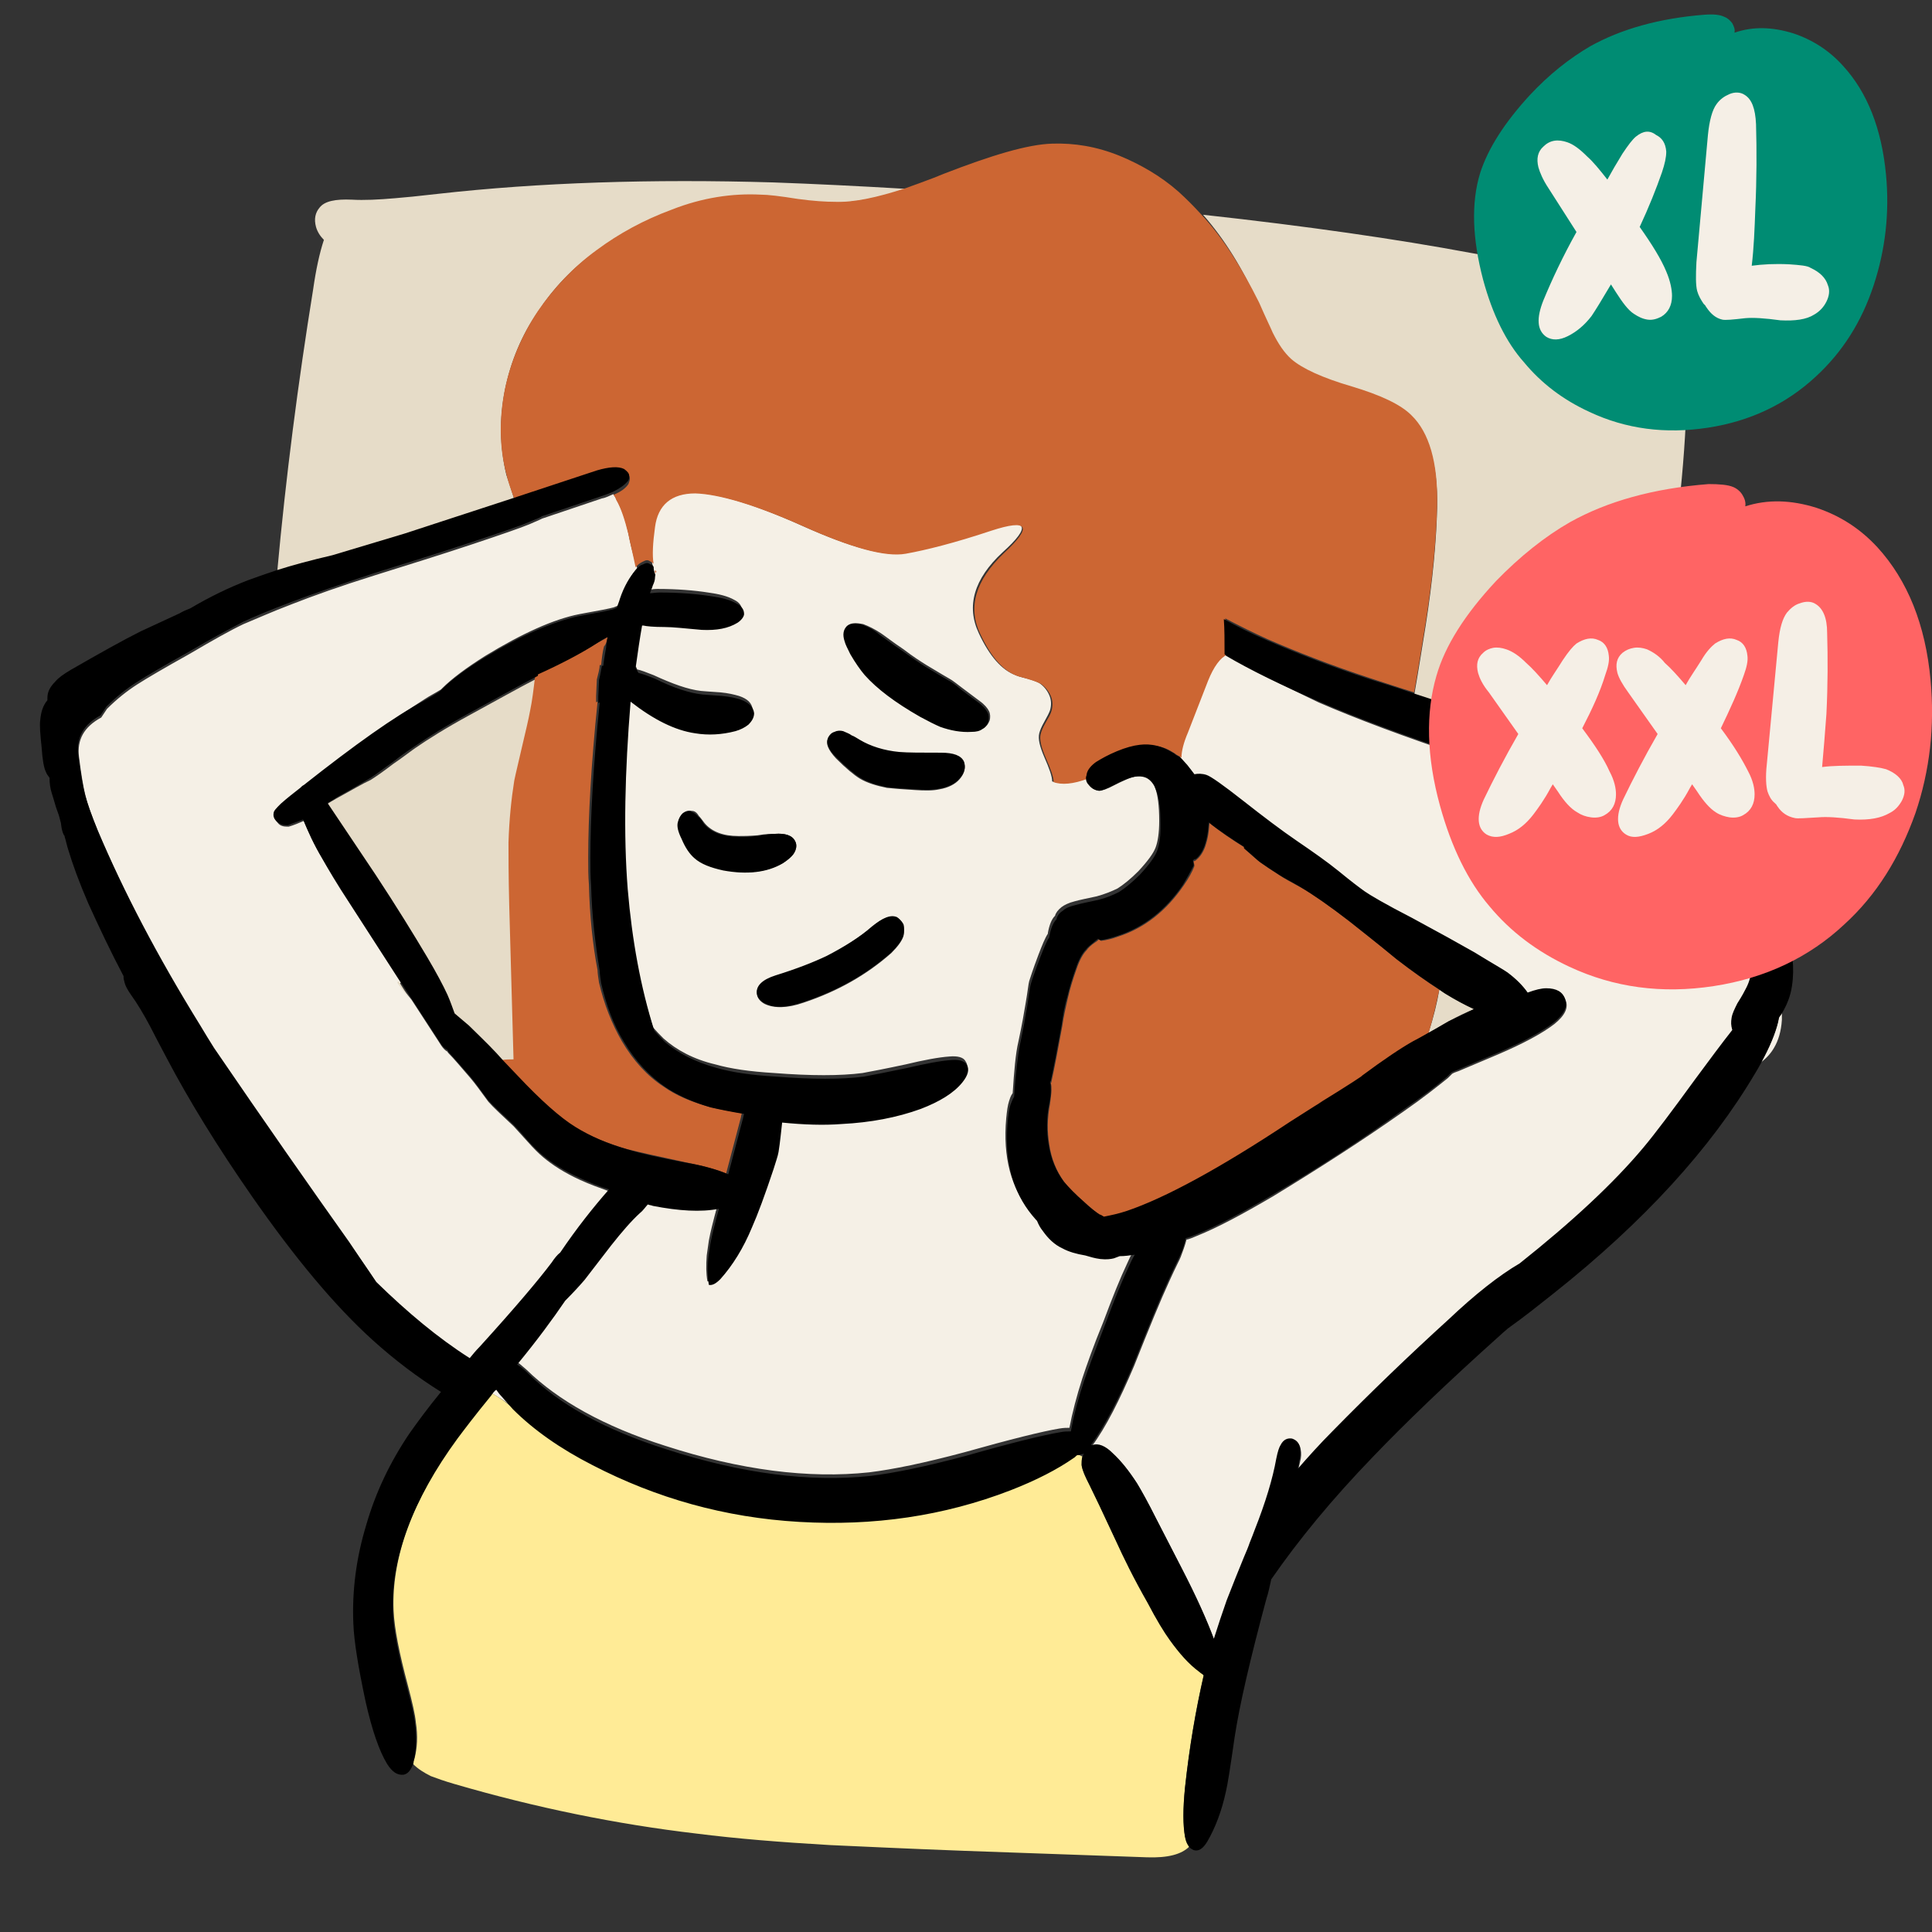 <svg xmlns="http://www.w3.org/2000/svg" fill="none" viewBox="0 0 130 130" height="130" width="130">
<rect x="0" y="0" width="130" height="130" fill="#333333" stroke="none"/>
<g clip-path="url(#clip0_1735_514)">
<path fill="#F5F0E6" d="M72.781 97.766C72.829 97.766 72.877 97.766 72.925 97.814C72.925 97.814 72.974 97.766 72.974 97.717C72.925 97.717 72.877 97.766 72.781 97.766ZM33.104 93.755C33.587 94.044 34.07 94.335 34.505 94.673C34.264 94.431 34.022 94.141 33.781 93.851C33.636 93.658 33.49 93.513 33.394 93.368C33.346 93.465 33.249 93.61 33.104 93.755ZM42.286 35.907C42.093 34.94 41.803 34.167 41.465 33.587C41.416 33.442 41.319 33.346 41.271 33.249C41.029 33.346 40.788 33.491 40.498 33.539L36.487 34.892C36.487 34.892 36.197 35.037 35.617 35.279C35.037 35.52 33.781 35.955 31.751 36.632C29.721 37.309 27.546 37.985 25.227 38.71C22.907 39.435 21.022 40.111 19.669 40.643C18.267 41.175 17.204 41.658 16.383 41.996C15.561 42.383 14.353 43.059 12.71 44.026C11.067 44.944 9.907 45.621 9.23 46.056C8.554 46.491 7.877 47.022 7.201 47.699L6.814 48.279C5.654 48.907 5.171 49.777 5.316 50.937C5.461 52.097 5.606 52.967 5.751 53.546C5.896 54.126 6.186 54.948 6.621 56.011C8.36 60.119 10.632 64.517 13.531 69.156C13.821 69.639 14.111 70.123 14.45 70.654C17.881 75.68 20.877 80.03 23.535 83.703C24.26 84.717 24.888 85.587 25.372 86.409C27.401 88.487 29.479 90.178 31.654 91.531C31.896 91.29 32.137 91 32.331 90.758C34.699 88.149 36.294 86.264 37.163 85.104C37.357 84.814 37.55 84.572 37.743 84.427C38.855 82.784 39.966 81.383 41.029 80.175C40.353 79.933 39.676 79.691 39.048 79.401C37.985 78.918 37.163 78.386 36.535 77.855C36.245 77.613 35.907 77.275 35.52 76.84C34.989 76.26 34.65 75.874 34.554 75.777C33.781 75.052 33.2 74.52 32.862 74.134C32.331 73.409 31.944 72.877 31.654 72.539C31.026 71.814 30.543 71.234 30.204 70.896C30.156 70.847 30.108 70.799 30.108 70.751C30.059 70.751 30.011 70.703 30.011 70.703C29.866 70.606 29.721 70.413 29.576 70.171L27.691 67.271C27.498 67.03 27.305 66.788 27.111 66.546L26.87 66.208C26.918 66.16 26.918 66.16 26.966 66.112L23.535 60.795C22.665 59.491 22.085 58.476 21.699 57.799C21.167 56.881 20.78 56.011 20.442 55.238C20.104 55.383 19.766 55.528 19.427 55.624C19.379 55.624 19.379 55.624 19.331 55.624C19.089 55.624 18.847 55.576 18.702 55.383C18.509 55.19 18.412 54.996 18.461 54.803C18.509 54.658 18.654 54.416 18.944 54.175C19.379 53.836 19.814 53.45 20.249 53.111C20.346 53.015 20.394 52.967 20.491 52.918C23.922 50.212 26.628 48.279 28.61 47.022C28.899 46.829 29.286 46.636 29.673 46.394C29.721 46.346 29.721 46.346 29.769 46.297C30.398 45.669 31.364 44.944 32.669 44.123C35.134 42.624 37.26 41.658 39 41.32C40.353 41.078 41.078 40.933 41.223 40.885C41.271 40.885 41.368 40.836 41.609 40.74C41.658 40.546 41.754 40.353 41.803 40.16C42.141 39.29 42.479 38.662 42.866 38.227C42.528 37.115 42.383 36.39 42.286 35.907ZM119.899 68.141C119.851 68.238 119.754 68.335 119.706 68.431C119.706 68.528 119.706 68.576 119.658 68.673C119.464 69.494 119.078 70.413 118.498 71.476C118.885 71.186 119.175 70.847 119.368 70.509C119.658 70.026 119.851 69.398 119.899 68.624C119.899 68.528 119.899 68.335 119.899 68.141ZM77.178 52.338C76.84 52.145 76.405 52.193 75.825 52.435C75.487 52.58 75.197 52.725 75.004 52.822C74.472 53.111 74.134 53.208 73.989 53.208C73.747 53.208 73.505 53.063 73.312 52.822C73.167 52.676 73.119 52.483 73.119 52.338C72.104 52.725 71.331 52.773 70.799 52.58C70.799 52.242 70.606 51.71 70.267 50.937C69.978 50.26 69.832 49.729 69.929 49.342C69.978 49.149 70.074 48.907 70.267 48.569C70.461 48.23 70.606 47.94 70.654 47.795C70.751 47.457 70.751 47.119 70.606 46.781C70.461 46.442 70.219 46.152 69.929 45.959C69.736 45.862 69.494 45.766 69.156 45.669C68.721 45.572 68.431 45.476 68.334 45.427C67.416 45.089 66.595 44.171 65.87 42.624C65 40.788 65.531 38.952 67.465 37.163C69.446 35.375 69.156 34.844 66.595 35.665C64.082 36.487 62.148 36.97 60.844 37.212C59.49 37.453 57.219 36.825 53.981 35.375C50.743 33.926 48.327 33.201 46.684 33.152C45.089 33.152 44.171 33.877 43.977 35.424C43.833 36.535 43.833 37.357 43.881 37.888C43.929 38.082 43.977 38.227 43.977 38.372C43.977 38.42 44.026 38.468 44.026 38.468C43.977 38.517 43.977 38.613 43.929 38.613C43.881 38.758 43.833 38.952 43.784 39.145C43.736 39.338 43.639 39.483 43.591 39.676C43.784 39.676 43.977 39.628 44.219 39.628C45.572 39.628 46.732 39.725 47.65 39.87C48.375 39.967 48.955 40.111 49.39 40.353C49.777 40.546 49.922 40.788 49.922 41.078C49.922 41.271 49.777 41.465 49.487 41.658C48.858 42.044 48.037 42.238 47.07 42.141C45.959 41.996 45.137 41.948 44.557 41.948C43.833 41.948 43.349 41.948 43.156 41.851C43.108 41.851 43.059 41.851 43.059 41.851C42.963 42.673 42.818 43.639 42.673 44.703C42.721 44.751 42.721 44.799 42.769 44.847C42.818 44.896 42.866 44.992 42.866 45.041C43.108 45.089 43.494 45.234 43.977 45.427C45.234 46.007 46.297 46.394 47.167 46.491C47.215 46.491 47.65 46.539 48.472 46.587C49.004 46.636 49.39 46.732 49.728 46.829C50.308 47.022 50.598 47.312 50.647 47.747C50.647 48.037 50.55 48.279 50.26 48.52C50.018 48.714 49.777 48.859 49.39 48.955C48.472 49.197 47.554 49.245 46.684 49.1C45.379 48.907 43.929 48.182 42.334 46.974C41.899 51.71 41.851 55.914 42.141 59.587C42.431 63.019 43.011 66.208 43.929 69.108C44.171 69.398 44.412 69.639 44.654 69.881C45.524 70.654 46.684 71.282 48.134 71.621C49.148 71.911 50.453 72.104 52.096 72.201C54.561 72.394 56.543 72.394 58.041 72.201C58.572 72.104 59.587 71.911 60.94 71.621C62.148 71.331 63.163 71.138 63.888 71.089C64.42 71.041 64.806 71.138 64.951 71.379C65.193 71.717 65.097 72.104 64.662 72.587C64.033 73.312 63.115 73.892 61.858 74.375C60.264 74.955 58.524 75.294 56.543 75.39C55.334 75.439 53.981 75.39 52.531 75.294L52.435 76.163C52.386 76.598 52.338 76.985 52.29 77.275C52.241 77.565 52.145 77.952 51.952 78.435C51.371 80.175 50.888 81.48 50.502 82.349C49.873 83.751 49.197 84.911 48.375 85.829C48.085 86.119 47.844 86.264 47.602 86.216C47.505 85.684 47.505 85.152 47.554 84.476L47.699 83.461C47.795 82.929 47.989 82.156 48.279 81.093C47.07 81.335 45.621 81.238 43.833 80.9C43.736 80.9 43.591 80.851 43.494 80.803C43.349 80.996 43.204 81.189 42.963 81.383C42.383 81.914 41.754 82.639 41.029 83.558C40.015 84.862 39.435 85.636 39.241 85.877C38.952 86.216 38.517 86.699 37.937 87.279C37.115 88.487 36.052 89.888 34.699 91.58C34.94 91.725 35.134 91.918 35.424 92.16C37.55 94.238 40.643 95.978 44.751 97.282C49.825 98.926 54.416 99.505 58.476 99.071C60.07 98.877 62.197 98.442 64.903 97.717C67.996 96.847 70.123 96.316 71.282 96.123C71.572 96.074 71.766 96.074 71.959 96.074C72.152 95.059 72.442 93.948 72.829 92.74C73.119 91.87 73.554 90.613 74.23 88.97C74.859 87.279 75.39 85.974 75.825 85.056C75.97 84.717 76.115 84.427 76.26 84.186C75.922 84.234 75.583 84.282 75.245 84.282C75.148 84.379 75.004 84.427 74.859 84.427C74.665 84.476 74.375 84.524 73.94 84.476C73.602 84.427 73.264 84.331 72.925 84.234C72.297 84.138 71.814 83.993 71.379 83.751C70.847 83.461 70.412 83.074 70.074 82.591C69.929 82.349 69.784 82.156 69.688 81.914C69.543 81.769 69.446 81.624 69.349 81.528C68.044 79.981 67.465 77.855 67.706 75.245C67.754 74.762 67.803 74.375 67.899 74.085C67.948 73.94 67.996 73.747 68.141 73.554C68.238 72.056 68.334 70.896 68.528 70.074C68.769 68.963 68.914 68.093 69.011 67.513C69.156 66.691 69.204 66.16 69.253 66.015C69.301 65.87 69.494 65.242 69.881 64.227C70.123 63.598 70.316 63.115 70.509 62.825V62.777C70.606 62.245 70.751 61.859 70.992 61.617C71.041 61.424 71.186 61.23 71.427 61.037C71.621 60.892 71.911 60.747 72.297 60.651C72.635 60.554 73.119 60.457 73.795 60.312C74.327 60.167 74.81 59.974 75.197 59.781C75.584 59.539 76.067 59.152 76.598 58.621C77.227 57.944 77.613 57.413 77.758 57.026C77.903 56.639 78 56.059 78 55.238C78 54.223 77.903 53.45 77.71 52.967C77.71 52.773 77.516 52.483 77.178 52.338ZM57.026 42.093C57.267 41.9 57.606 41.9 58.089 41.996C58.476 42.141 58.862 42.334 59.297 42.624C59.587 42.818 60.07 43.204 60.795 43.688C61.424 44.171 61.955 44.509 62.342 44.751C62.68 44.944 63.212 45.282 63.888 45.669C64.082 45.766 64.371 46.007 64.758 46.297L65.918 47.167C66.256 47.409 66.45 47.651 66.546 47.844C66.643 48.037 66.643 48.279 66.595 48.472C66.498 48.714 66.401 48.859 66.208 48.955C66.015 49.052 65.773 49.149 65.483 49.149C64.758 49.197 64.033 49.1 63.357 48.81C63.018 48.665 62.535 48.424 62.004 48.134C60.312 47.167 59.104 46.201 58.282 45.331C57.944 44.992 57.654 44.509 57.316 43.929C57.123 43.543 56.977 43.253 56.929 43.059C56.736 42.673 56.784 42.334 57.026 42.093ZM57.847 52.386C57.461 52.145 56.929 51.71 56.253 51.033C55.721 50.453 55.528 50.019 55.721 49.68C55.818 49.487 55.963 49.39 56.156 49.294C56.349 49.245 56.543 49.197 56.736 49.245C56.929 49.294 57.123 49.39 57.316 49.535C57.412 49.584 57.606 49.68 57.847 49.825C58.572 50.26 59.442 50.55 60.505 50.647C61.085 50.695 62.004 50.695 63.308 50.695C64.178 50.695 64.662 50.888 64.855 51.275C65 51.662 64.903 52.048 64.565 52.435C64.275 52.773 63.792 53.015 63.212 53.111C62.777 53.208 62.245 53.208 61.569 53.16C60.747 53.111 60.119 53.063 59.684 53.015C58.959 52.87 58.331 52.676 57.847 52.386ZM58.669 62.39C59.346 61.762 59.925 61.569 60.36 61.762C60.554 61.859 60.699 62.004 60.795 62.245C60.844 62.487 60.844 62.729 60.795 62.97C60.699 63.309 60.409 63.695 59.974 64.13C58.331 65.58 56.398 66.691 54.078 67.465C52.966 67.851 52.096 67.851 51.468 67.561C51.178 67.416 50.985 67.175 50.937 66.933C50.84 66.401 51.275 66.015 52.193 65.677C53.546 65.242 54.706 64.807 55.624 64.372C56.784 63.743 57.847 63.067 58.669 62.39ZM52.145 56.108C52.821 56.059 53.305 56.204 53.498 56.591C53.643 56.881 53.595 57.171 53.401 57.461C53.256 57.654 53.015 57.847 52.725 58.041C51.613 58.669 50.26 58.862 48.714 58.524C47.844 58.379 47.215 58.089 46.781 57.703C46.442 57.413 46.152 56.978 45.911 56.398C45.669 55.914 45.572 55.528 45.669 55.238C45.717 55.044 45.814 54.851 45.959 54.706C46.152 54.561 46.346 54.513 46.539 54.561C46.732 54.561 46.877 54.658 47.022 54.9C47.119 54.996 47.264 55.19 47.409 55.383C47.892 55.963 48.665 56.253 49.68 56.253C50.018 56.253 50.453 56.253 50.985 56.204C51.517 56.108 51.952 56.108 52.145 56.108ZM82.494 44.074C82.011 44.316 81.576 44.896 81.189 45.862L79.836 49.342C79.546 50.019 79.45 50.598 79.401 51.033C79.45 51.033 79.45 51.082 79.498 51.082L79.933 51.565C80.126 51.807 80.271 52 80.416 52.193C80.658 52.145 80.948 52.145 81.238 52.242C81.528 52.338 82.349 52.918 83.702 53.981C85.056 55.044 86.264 55.963 87.327 56.688C88.39 57.413 89.308 58.089 90.13 58.717C90.903 59.346 91.483 59.781 91.87 60.071C92.208 60.312 93.271 60.94 95.059 61.859C96.847 62.777 98.249 63.55 99.264 64.178C100.569 64.903 101.293 65.338 101.487 65.531C102.067 65.966 102.502 66.401 102.84 66.885C103.323 66.691 103.758 66.595 104.096 66.595C104.773 66.595 105.208 66.836 105.353 67.32C105.546 67.803 105.305 68.335 104.58 68.914C103.758 69.543 102.502 70.219 100.81 70.944L98.297 72.007C98.104 72.104 97.862 72.152 97.717 72.249C97.621 72.346 97.524 72.442 97.427 72.539C96.702 73.119 95.736 73.892 94.479 74.762C91.676 76.743 88.728 78.628 85.635 80.513C83.654 81.673 81.963 82.591 80.513 83.171C80.271 83.268 80.078 83.364 79.836 83.413C79.74 83.799 79.595 84.186 79.45 84.572C79.401 84.717 79.111 85.249 78.676 86.216C78.097 87.472 77.323 89.357 76.308 91.918C75.342 94.189 74.424 96.026 73.457 97.331C73.505 97.331 73.554 97.331 73.554 97.331C73.989 97.186 74.424 97.379 74.907 97.862C75.487 98.394 76.018 99.071 76.55 99.892C76.84 100.375 77.275 101.149 77.806 102.212L79.498 105.498C80.513 107.431 81.238 109.074 81.721 110.379C82.011 109.461 82.301 108.591 82.591 107.769C83.026 106.658 83.412 105.691 83.751 104.87C83.896 104.532 84.041 104.242 84.137 103.903C84.282 103.613 84.379 103.323 84.476 103.033C85.201 101.197 85.684 99.602 85.925 98.249C86.022 97.766 86.119 97.476 86.215 97.331C86.457 96.993 86.699 96.847 86.989 96.896C87.279 96.993 87.472 97.186 87.52 97.524C87.569 97.766 87.569 98.056 87.472 98.394C87.424 98.587 87.375 98.781 87.375 98.926C88.052 98.152 88.825 97.282 89.743 96.364C92.256 93.803 94.866 91.29 97.524 88.874C99.312 87.23 100.907 85.974 102.308 85.104C105.836 82.301 108.639 79.691 110.621 77.323C111.394 76.405 112.554 74.859 114.1 72.732C115.067 71.379 115.937 70.268 116.613 69.398C116.517 69.156 116.517 68.866 116.565 68.576C116.613 68.286 116.758 67.996 116.951 67.61C117.241 67.078 117.435 66.74 117.483 66.691C117.87 65.87 118.015 65.048 117.87 64.178C117.676 63.792 117.29 63.309 116.758 62.777C116.517 62.535 116.323 62.342 116.13 62.149C115.695 61.037 114.873 60.022 113.665 59.007C112.409 57.992 111.249 57.171 110.186 56.446C109.122 55.721 107.866 54.948 106.464 54.126C105.063 53.305 102.405 52.242 98.442 50.888C94.528 49.584 91.29 48.375 88.728 47.264C86.215 46.056 84.137 45.041 82.494 44.074Z"></path>
<path fill="#FFEB96" d="M33.104 93.755C31.992 95.108 31.267 96.074 30.833 96.654C27.788 100.859 26.338 104.773 26.483 108.349C26.532 109.558 26.87 111.249 27.45 113.424C27.74 114.535 27.933 115.357 27.981 115.888C28.126 116.807 28.078 117.628 27.885 118.353C27.836 118.498 27.788 118.595 27.788 118.691C28.126 119.03 28.513 119.271 28.996 119.513C29.383 119.658 29.914 119.851 30.591 120.045C36.052 121.639 41.513 122.751 46.877 123.379C49.535 123.717 52.532 123.959 55.866 124.152C58.041 124.249 61.037 124.394 64.903 124.539L77.178 124.974C78.58 125.022 79.498 124.781 80.03 124.249C79.885 124.104 79.836 123.862 79.74 123.572C79.595 122.751 79.595 121.639 79.74 120.238C80.03 117.532 80.465 115.019 80.996 112.699C80.9 112.651 80.803 112.554 80.706 112.457C80.03 111.926 79.353 111.201 78.725 110.331C78.29 109.751 77.807 108.929 77.227 107.818C76.308 106.126 75.584 104.725 75.1 103.662C74.182 101.68 73.602 100.472 73.361 99.989C72.974 99.312 72.781 98.829 72.781 98.539C72.781 98.346 72.781 98.152 72.829 98.007C72.732 97.959 72.636 97.911 72.539 97.862C72.491 97.862 72.491 97.862 72.491 97.862C72.394 97.911 72.346 98.007 72.249 98.056C71.137 98.829 69.736 99.554 67.996 100.23C63.453 101.922 58.717 102.647 53.788 102.357C48.81 102.067 44.171 100.762 39.87 98.539C37.695 97.379 35.907 96.123 34.505 94.769C34.071 94.335 33.587 94.045 33.104 93.755Z"></path>
<path fill="#E6DCC8" d="M26.821 66.015C26.773 66.063 26.773 66.063 26.725 66.112L26.966 66.45C27.16 66.692 27.353 66.933 27.546 67.175L26.821 66.015ZM56.253 13.628C57.461 13.628 59.056 13.338 60.989 12.71C57.751 12.517 54.754 12.372 52.048 12.275C43.833 12.034 36.294 12.275 29.431 13.048C28.174 13.193 27.208 13.29 26.58 13.338C25.468 13.435 24.502 13.483 23.68 13.435C22.569 13.387 21.844 13.532 21.505 13.967C21.215 14.305 21.119 14.74 21.264 15.271C21.36 15.61 21.554 15.9 21.795 16.141C21.505 17.011 21.264 18.123 21.07 19.476C20.055 25.758 19.234 32.089 18.654 38.468C19.717 38.13 20.974 37.792 22.424 37.454L27.256 36.149L34.65 33.732C34.409 32.959 34.215 32.379 34.07 31.944C33.636 30.108 33.587 28.223 33.974 26.242C34.36 24.357 35.085 22.569 36.197 20.974C37.212 19.428 38.517 18.026 40.16 16.866C41.658 15.755 43.349 14.836 45.186 14.16C47.312 13.387 49.294 13.048 51.178 13.145C51.661 13.193 52.483 13.29 53.691 13.435C54.754 13.58 55.624 13.628 56.253 13.628ZM22.617 53.74C22.375 53.885 22.182 53.981 21.989 54.127C22.762 55.335 23.873 56.929 25.227 58.959C26.628 61.086 27.788 62.97 28.706 64.517C29.334 65.58 29.769 66.402 30.059 67.03C30.253 67.465 30.398 67.851 30.543 68.286L31.509 69.108C32.089 69.639 32.669 70.219 33.346 70.944L33.829 71.476C34.07 71.428 34.36 71.379 34.65 71.428L34.36 61.037C34.312 59.104 34.312 57.703 34.312 56.833C34.36 55.286 34.457 53.885 34.699 52.677C34.795 52.145 34.989 51.372 35.23 50.357C35.472 49.342 35.665 48.52 35.762 47.989C35.907 47.264 36.004 46.491 36.1 45.669C34.795 46.346 33.346 47.167 31.654 48.086C29.963 49.004 28.754 49.777 27.981 50.309C27.691 50.502 27.208 50.889 26.435 51.42C25.806 51.903 25.323 52.242 24.937 52.483C24.405 52.725 23.68 53.16 22.617 53.74ZM96.847 66.595C96.702 67.465 96.461 68.431 96.123 69.495C96.509 69.301 96.944 69.011 97.476 68.721C98.104 68.383 98.684 68.093 99.215 67.9C98.587 67.61 97.959 67.272 97.331 66.885C97.186 66.837 96.992 66.692 96.847 66.595ZM113.52 24.889C114.245 25.082 114.68 24.985 114.825 24.647C114.922 24.357 114.825 24.067 114.535 23.68C114.197 23.294 113.859 22.907 113.472 22.569C113.375 21.989 113.182 21.554 112.94 21.312C112.602 21.022 112.167 20.974 111.684 21.119C111.635 21.119 111.587 21.167 111.587 21.167C111.056 20.829 110.524 20.539 109.944 20.249C108.349 19.476 106.561 18.799 104.58 18.268C103.082 17.833 101.197 17.398 98.925 17.011C93.996 16.093 88.004 15.223 80.948 14.45C82.397 16.093 83.654 18.123 84.717 20.539C85.201 21.651 85.49 22.327 85.635 22.569C86.022 23.294 86.457 23.922 86.892 24.357C87.617 25.034 88.97 25.662 90.951 26.193C92.933 26.773 94.238 27.402 94.963 28.127C96.171 29.286 96.751 31.316 96.702 34.119C96.654 36.342 96.412 39 95.929 42.093C95.736 43.253 95.494 44.848 95.156 46.781C96.364 47.216 97.766 47.651 99.409 48.182C102.115 49.149 104.435 50.067 106.368 50.985C107.431 51.468 108.446 52 109.364 52.58C110.621 47.554 111.539 43.446 112.119 40.208C113.037 34.602 113.52 29.528 113.52 24.889Z"></path>
<path fill="#CC6633" d="M44.074 38.372C44.074 38.468 44.074 38.565 44.074 38.613C44.074 38.565 44.123 38.517 44.171 38.468C44.123 38.42 44.123 38.372 44.074 38.372ZM40.885 42.866C40.691 43.011 40.45 43.108 40.208 43.253C39.048 43.978 37.695 44.654 36.1 45.379C36.1 45.428 36.1 45.428 36.1 45.476C36.052 45.476 36.052 45.524 36.004 45.524C35.907 46.346 35.81 47.167 35.665 47.844C35.569 48.375 35.375 49.197 35.134 50.212C34.892 51.275 34.699 52.048 34.602 52.532C34.409 53.74 34.264 55.141 34.215 56.688C34.215 57.509 34.215 58.911 34.264 60.892L34.554 71.282C34.264 71.282 34.022 71.282 33.732 71.331L34.699 72.346C36.245 73.989 37.55 75.149 38.565 75.777C39.532 76.405 40.74 76.888 42.19 77.323C42.963 77.517 44.267 77.807 46.056 78.193C47.264 78.435 48.182 78.677 48.859 78.966L49.825 75.294C49.873 75.149 49.873 75.004 49.922 74.907C49.052 74.762 48.327 74.617 47.699 74.472C46.491 74.134 45.476 73.699 44.654 73.119C43.543 72.394 42.624 71.379 41.851 70.074C41.175 68.915 40.643 67.561 40.305 66.112C40.256 65.773 40.208 65.483 40.208 65.29C39.87 63.502 39.676 61.569 39.628 59.539C39.58 58.959 39.58 58.379 39.58 57.703C39.58 54.948 39.773 51.468 40.208 47.216C40.208 47.216 40.16 47.216 40.111 47.264C40.111 47.119 40.111 46.974 40.111 46.829L40.16 45.718C40.256 45.331 40.353 44.992 40.353 44.751C40.353 44.751 40.401 44.751 40.45 44.751C40.498 44.268 40.546 43.833 40.643 43.494C40.788 43.349 40.836 43.108 40.885 42.866ZM96.123 69.494C96.461 68.431 96.654 67.465 96.847 66.595C96.026 66.063 95.059 65.387 93.996 64.565C92.595 63.405 91.531 62.584 90.807 62.004C89.55 61.037 88.439 60.216 87.472 59.684C86.844 59.346 86.409 59.104 86.119 58.911C85.587 58.572 85.152 58.282 84.814 58.041C84.621 57.896 84.234 57.558 83.751 57.123C83.751 57.123 83.751 57.074 83.751 57.026C82.881 56.494 82.108 55.963 81.383 55.383L81.334 55.914C81.286 56.349 81.189 56.688 81.093 56.978C80.948 57.364 80.754 57.654 80.513 57.848C80.465 57.896 80.416 57.944 80.32 57.944C80.32 58.041 80.368 58.138 80.368 58.282C80.223 58.669 79.981 59.104 79.643 59.587C78.483 61.279 77.033 62.439 75.245 63.019C74.859 63.163 74.472 63.26 74.085 63.309C74.037 63.26 73.989 63.212 73.94 63.212C73.892 63.26 73.795 63.357 73.699 63.405C73.409 63.599 73.216 63.792 73.119 63.937C72.877 64.178 72.636 64.613 72.442 65.193C72.201 65.87 72.007 66.498 71.862 67.126C71.717 67.755 71.572 68.383 71.476 69.059C71.186 70.654 70.944 71.911 70.751 72.781C70.751 72.829 70.751 72.829 70.703 72.877C70.751 73.022 70.751 73.167 70.751 73.361C70.751 73.554 70.703 73.844 70.654 74.279C70.461 75.245 70.461 76.164 70.606 77.033C70.751 78 71.089 78.822 71.621 79.546C71.911 79.933 72.394 80.368 73.022 80.948C73.409 81.286 73.747 81.576 74.037 81.769C74.037 81.769 74.134 81.818 74.327 81.915C74.81 81.866 75.293 81.721 75.874 81.528C78.435 80.706 82.108 78.677 86.844 75.535C87.617 75.052 88.342 74.569 89.067 74.134L88.728 74.327C90.855 72.974 91.87 72.346 91.676 72.442C93.175 71.379 94.334 70.606 95.108 70.123C95.349 69.929 95.736 69.736 96.123 69.494ZM80.803 14.402C80.32 13.87 79.836 13.387 79.305 12.903C78.097 11.84 76.743 11.067 75.342 10.487C73.795 9.859 72.297 9.617 70.799 9.665C69.156 9.714 66.74 10.439 63.502 11.695C62.584 12.082 61.714 12.372 60.94 12.662C59.007 13.29 57.461 13.628 56.204 13.58C55.576 13.58 54.755 13.532 53.691 13.387C52.483 13.193 51.662 13.097 51.178 13.097C49.294 13 47.264 13.29 45.186 14.111C43.349 14.788 41.658 15.706 40.16 16.818C38.565 17.978 37.26 19.379 36.197 20.926C35.134 22.52 34.361 24.308 33.974 26.193C33.587 28.126 33.587 30.059 34.071 31.896C34.167 32.331 34.361 32.911 34.65 33.684L40.208 31.848C41.03 31.558 41.609 31.509 42.044 31.751C42.238 31.848 42.383 31.992 42.383 32.186C42.383 32.331 42.334 32.428 42.286 32.572C42.093 32.862 41.755 33.104 41.271 33.297C41.368 33.394 41.416 33.491 41.465 33.636C41.803 34.216 42.044 34.989 42.286 35.955C42.383 36.487 42.576 37.212 42.769 38.178C42.914 37.985 43.059 37.889 43.253 37.792C43.349 37.743 43.446 37.695 43.543 37.695C43.639 37.695 43.688 37.743 43.784 37.792C43.881 37.84 43.929 37.889 43.978 37.937C43.881 37.357 43.929 36.535 44.074 35.472C44.267 33.974 45.186 33.201 46.781 33.201C48.375 33.249 50.84 33.974 54.078 35.424C57.316 36.874 59.587 37.502 60.94 37.26C62.294 37.019 64.227 36.535 66.691 35.714C69.204 34.892 69.494 35.424 67.561 37.212C65.628 39.048 65.097 40.885 65.966 42.673C66.691 44.219 67.513 45.138 68.431 45.476C68.528 45.524 68.818 45.572 69.253 45.718C69.591 45.814 69.833 45.911 70.026 46.007C70.316 46.201 70.558 46.491 70.703 46.829C70.847 47.167 70.847 47.506 70.751 47.844C70.703 48.037 70.558 48.279 70.364 48.617C70.171 48.955 70.074 49.197 70.026 49.39C69.929 49.777 70.074 50.309 70.364 50.985C70.703 51.758 70.896 52.29 70.896 52.628C71.427 52.822 72.201 52.773 73.216 52.387C73.216 52.338 73.216 52.242 73.264 52.145C73.361 51.855 73.554 51.565 73.892 51.323C74.23 51.082 74.714 50.84 75.293 50.599C75.922 50.357 76.453 50.212 76.84 50.163C77.662 50.067 78.386 50.26 78.966 50.647C79.063 50.695 79.16 50.792 79.256 50.84C79.353 50.889 79.45 50.937 79.498 50.985C79.498 50.55 79.643 49.97 79.933 49.294L81.286 45.814C81.673 44.848 82.108 44.268 82.591 44.026C82.543 44.026 82.494 43.978 82.494 43.929C82.494 43.059 82.494 42.238 82.446 41.61C83.364 42.093 84.331 42.576 85.297 43.011C87.182 43.833 89.502 44.751 92.305 45.669C93.078 45.911 94.044 46.249 95.156 46.587C95.494 44.654 95.736 43.059 95.929 41.9C96.412 38.807 96.654 36.149 96.703 33.926C96.751 31.123 96.171 29.093 94.963 27.933C94.238 27.208 92.885 26.58 90.951 26C88.97 25.42 87.617 24.792 86.892 24.164C86.409 23.729 86.022 23.149 85.635 22.375C85.539 22.134 85.201 21.457 84.717 20.346C83.558 18.026 82.301 15.996 80.803 14.402Z"></path>
<path fill="black" d="M53.498 56.591C53.305 56.204 52.822 56.059 52.145 56.108C51.952 56.108 51.517 56.156 50.937 56.253C50.405 56.301 49.97 56.349 49.632 56.301C48.617 56.301 47.844 56.011 47.361 55.431C47.215 55.19 47.119 55.044 46.974 54.948C46.829 54.755 46.636 54.658 46.491 54.61C46.297 54.561 46.104 54.61 45.911 54.755C45.766 54.9 45.669 55.093 45.621 55.286C45.524 55.576 45.621 55.963 45.862 56.446C46.104 57.026 46.394 57.461 46.732 57.751C47.167 58.137 47.795 58.379 48.665 58.572C50.26 58.862 51.613 58.717 52.676 58.089C52.966 57.896 53.208 57.703 53.353 57.509C53.595 57.171 53.643 56.833 53.498 56.591ZM60.361 61.714C59.925 61.52 59.394 61.762 58.669 62.342C57.847 63.067 56.833 63.695 55.624 64.323C54.706 64.758 53.595 65.193 52.193 65.628C51.275 65.918 50.84 66.353 50.937 66.885C50.985 67.175 51.178 67.368 51.468 67.513C52.096 67.851 52.966 67.803 54.078 67.416C56.398 66.643 58.331 65.531 59.974 64.082C60.409 63.647 60.699 63.26 60.795 62.922C60.844 62.68 60.844 62.439 60.795 62.197C60.65 61.955 60.505 61.81 60.361 61.714ZM56.301 50.985C56.978 51.662 57.509 52.096 57.896 52.338C58.379 52.628 58.959 52.822 59.684 52.966C60.119 53.015 60.747 53.063 61.569 53.111C62.245 53.16 62.777 53.16 63.212 53.063C63.792 52.966 64.275 52.725 64.565 52.386C64.903 52 65 51.613 64.855 51.227C64.662 50.84 64.178 50.647 63.308 50.647C62.004 50.647 61.085 50.647 60.505 50.598C59.491 50.502 58.572 50.212 57.847 49.777C57.606 49.632 57.461 49.535 57.316 49.487C57.123 49.342 56.929 49.294 56.736 49.197C56.543 49.149 56.349 49.149 56.156 49.245C55.963 49.294 55.818 49.439 55.721 49.632C55.576 49.97 55.721 50.453 56.301 50.985ZM58.041 42.044C57.557 41.9 57.219 41.948 56.978 42.141C56.736 42.383 56.688 42.721 56.833 43.156C56.881 43.349 57.026 43.639 57.219 44.026C57.557 44.606 57.896 45.089 58.186 45.427C59.007 46.346 60.215 47.264 61.907 48.23C62.439 48.52 62.922 48.762 63.26 48.907C63.937 49.149 64.662 49.294 65.386 49.245C65.677 49.245 65.918 49.197 66.111 49.052C66.305 48.955 66.401 48.81 66.498 48.569C66.546 48.327 66.546 48.134 66.45 47.94C66.353 47.747 66.16 47.505 65.822 47.264L64.662 46.394C64.275 46.056 63.985 45.862 63.792 45.766C63.115 45.379 62.584 45.041 62.245 44.847C61.859 44.606 61.375 44.268 60.699 43.784C59.974 43.301 59.491 42.914 59.201 42.721C58.814 42.383 58.427 42.19 58.041 42.044ZM82.398 44.026C82.446 44.074 82.494 44.074 82.494 44.123C84.137 45.089 86.216 46.104 88.68 47.167C91.242 48.279 94.479 49.487 98.394 50.792C102.308 52.145 104.966 53.208 106.416 54.03C107.818 54.851 109.074 55.624 110.137 56.349C111.249 57.074 112.409 57.944 113.617 58.911C114.873 59.925 115.695 60.94 116.082 62.052C116.275 62.245 116.468 62.487 116.71 62.68C117.242 63.212 117.628 63.695 117.821 64.082C117.966 64.952 117.87 65.822 117.435 66.595C117.387 66.691 117.242 66.981 116.903 67.513C116.71 67.9 116.565 68.189 116.517 68.479C116.468 68.769 116.468 69.011 116.565 69.301C115.84 70.219 115.018 71.331 114.052 72.636C112.505 74.762 111.346 76.308 110.572 77.227C108.591 79.595 105.788 82.204 102.26 85.007C100.859 85.829 99.264 87.085 97.476 88.777C94.818 91.193 92.208 93.706 89.695 96.267C88.777 97.186 88.004 98.056 87.327 98.829C87.375 98.636 87.424 98.442 87.424 98.297C87.52 97.959 87.52 97.669 87.472 97.427C87.424 97.089 87.23 96.896 86.94 96.799C86.65 96.751 86.361 96.847 86.167 97.234C86.07 97.379 85.974 97.669 85.877 98.152C85.636 99.505 85.152 101.1 84.427 102.937C84.331 103.178 84.234 103.468 84.089 103.807C83.993 104.097 83.847 104.435 83.703 104.773C83.364 105.595 82.978 106.561 82.543 107.673C82.253 108.494 81.963 109.364 81.673 110.282C81.189 108.978 80.465 107.383 79.45 105.401L77.758 102.115C77.227 101.052 76.792 100.279 76.502 99.795C75.97 98.974 75.439 98.297 74.859 97.766C74.375 97.282 73.892 97.089 73.505 97.234C73.457 97.234 73.409 97.234 73.409 97.234C74.375 95.881 75.294 94.093 76.26 91.822C77.275 89.26 78.048 87.375 78.628 86.119C79.063 85.152 79.353 84.621 79.401 84.476C79.595 84.089 79.691 83.703 79.788 83.316C79.981 83.268 80.223 83.171 80.465 83.074C81.914 82.494 83.606 81.576 85.587 80.416C88.728 78.58 91.677 76.647 94.431 74.665C95.688 73.795 96.654 73.07 97.379 72.442C97.476 72.346 97.572 72.249 97.669 72.152C97.862 72.056 98.056 72.007 98.249 71.911L100.762 70.847C102.453 70.123 103.71 69.446 104.531 68.818C105.256 68.238 105.498 67.706 105.305 67.223C105.16 66.74 104.725 66.498 104.048 66.498C103.71 66.498 103.323 66.595 102.792 66.788C102.453 66.305 102.018 65.87 101.439 65.435C101.245 65.29 100.472 64.855 99.216 64.082C98.201 63.502 96.799 62.728 95.011 61.762C93.223 60.844 92.16 60.215 91.822 59.974C91.483 59.732 90.903 59.297 90.082 58.621C89.308 57.992 88.342 57.316 87.279 56.591C86.216 55.866 85.007 54.948 83.654 53.885C82.301 52.822 81.479 52.242 81.189 52.145C80.9 52.048 80.61 52.048 80.368 52.096C80.223 51.903 80.078 51.71 79.885 51.468L79.45 50.985C79.45 50.985 79.401 50.937 79.353 50.937C79.305 50.888 79.208 50.84 79.111 50.792C79.015 50.695 78.918 50.647 78.822 50.598C78.193 50.212 77.468 50.019 76.695 50.115C76.26 50.163 75.728 50.308 75.149 50.55C74.569 50.792 74.134 51.033 73.747 51.275C73.409 51.517 73.167 51.807 73.119 52.096C73.119 52.193 73.07 52.242 73.07 52.338C73.07 52.532 73.119 52.676 73.264 52.822C73.457 53.063 73.65 53.16 73.94 53.208C74.134 53.208 74.472 53.063 74.955 52.822C75.149 52.725 75.39 52.58 75.777 52.435C76.357 52.193 76.792 52.193 77.13 52.338C77.42 52.483 77.662 52.773 77.807 53.208C78 53.691 78.097 54.465 78.097 55.479C78.097 56.301 78 56.881 77.855 57.267C77.71 57.654 77.323 58.186 76.695 58.862C76.163 59.394 75.68 59.781 75.294 60.022C74.907 60.215 74.472 60.409 73.892 60.554C73.216 60.699 72.732 60.795 72.394 60.892C72.007 60.989 71.717 61.085 71.524 61.279C71.282 61.424 71.137 61.617 71.089 61.859C70.847 62.1 70.703 62.487 70.606 63.019V63.067C70.412 63.357 70.219 63.84 69.978 64.468C69.591 65.483 69.398 66.063 69.349 66.256C69.301 66.401 69.253 66.885 69.108 67.754C69.011 68.335 68.866 69.204 68.624 70.316C68.479 71.089 68.335 72.249 68.238 73.795C68.093 74.037 68.044 74.23 67.996 74.327C67.9 74.617 67.851 75.004 67.803 75.487C67.561 78.097 68.141 80.175 69.446 81.769C69.543 81.866 69.639 82.011 69.784 82.156C69.881 82.398 69.978 82.591 70.171 82.833C70.509 83.316 70.944 83.751 71.476 83.993C71.911 84.234 72.442 84.379 73.022 84.476C73.361 84.572 73.65 84.669 74.037 84.717C74.472 84.766 74.762 84.717 74.955 84.669C75.1 84.621 75.197 84.572 75.342 84.524C75.68 84.524 76.019 84.476 76.357 84.427C76.212 84.669 76.067 84.959 75.922 85.297C75.487 86.216 74.955 87.52 74.327 89.212C73.699 90.855 73.216 92.111 72.925 92.981C72.539 94.141 72.249 95.253 72.056 96.316C71.862 96.316 71.621 96.316 71.379 96.364C70.219 96.558 68.044 97.089 65 97.959C62.294 98.684 60.167 99.119 58.572 99.312C54.513 99.747 49.922 99.167 44.847 97.524C40.74 96.219 37.647 94.528 35.52 92.401C35.279 92.16 35.037 91.966 34.795 91.822C36.149 90.178 37.212 88.728 38.033 87.52C38.613 86.94 39.048 86.457 39.338 86.119C39.532 85.877 40.111 85.104 41.126 83.799C41.851 82.881 42.479 82.156 43.059 81.624C43.301 81.431 43.446 81.189 43.591 81.044C43.688 81.093 43.833 81.093 43.929 81.141C45.669 81.48 47.167 81.576 48.375 81.335C48.085 82.398 47.892 83.171 47.795 83.703L47.651 84.717C47.602 85.346 47.602 85.925 47.699 86.457C47.94 86.505 48.182 86.361 48.472 86.07C49.294 85.152 50.019 83.993 50.598 82.591C50.985 81.721 51.468 80.416 52.048 78.677C52.193 78.193 52.338 77.807 52.386 77.517C52.435 77.227 52.483 76.84 52.532 76.405L52.628 75.535C54.078 75.68 55.431 75.728 56.639 75.632C58.572 75.535 60.361 75.197 61.955 74.617C63.212 74.134 64.178 73.554 64.758 72.829C65.145 72.346 65.242 71.959 65.048 71.621C64.855 71.379 64.517 71.282 63.985 71.331C63.26 71.379 62.294 71.572 61.037 71.862C59.636 72.152 58.669 72.346 58.137 72.442C56.639 72.636 54.658 72.636 52.193 72.442C50.55 72.346 49.245 72.152 48.23 71.862C46.829 71.476 45.669 70.896 44.751 70.123C44.509 69.881 44.268 69.639 44.026 69.349C43.108 66.45 42.528 63.26 42.238 59.829C41.948 56.156 42.044 51.952 42.431 47.215C43.978 48.424 45.427 49.149 46.781 49.342C47.65 49.487 48.569 49.439 49.487 49.197C49.825 49.1 50.115 48.955 50.357 48.762C50.598 48.52 50.743 48.279 50.743 47.989C50.695 47.554 50.357 47.264 49.825 47.071C49.535 46.974 49.1 46.877 48.569 46.829C47.795 46.781 47.361 46.732 47.264 46.732C46.394 46.636 45.331 46.297 44.074 45.669C43.591 45.476 43.204 45.331 42.963 45.282C42.914 45.186 42.866 45.137 42.866 45.089C42.818 45.041 42.818 44.992 42.769 44.944C42.914 43.881 43.059 42.914 43.204 42.093C43.253 42.093 43.301 42.093 43.301 42.093C43.494 42.141 43.978 42.19 44.703 42.19C45.282 42.19 46.104 42.286 47.215 42.383C48.23 42.431 49.004 42.286 49.632 41.9C49.922 41.706 50.067 41.465 50.067 41.32C50.067 41.03 49.922 40.788 49.535 40.595C49.1 40.353 48.52 40.208 47.795 40.111C46.877 39.966 45.717 39.87 44.364 39.87C44.123 39.87 43.881 39.918 43.736 39.918C43.784 39.725 43.881 39.58 43.929 39.386C44.026 39.193 44.074 39 44.074 38.855C44.074 38.758 44.123 38.662 44.074 38.613C44.026 38.517 43.978 38.323 43.978 38.13C43.929 38.082 43.881 37.985 43.784 37.985C43.688 37.937 43.639 37.888 43.543 37.888C43.446 37.888 43.349 37.937 43.253 37.985C43.059 38.033 42.914 38.178 42.769 38.372C42.383 38.807 41.996 39.435 41.706 40.305C41.658 40.498 41.561 40.691 41.513 40.885C41.32 40.981 41.175 41.03 41.126 41.03C40.981 41.078 40.256 41.223 38.903 41.465C37.163 41.851 35.037 42.769 32.572 44.268C31.316 45.041 30.349 45.766 29.673 46.442C29.624 46.491 29.624 46.491 29.576 46.539C29.189 46.781 28.851 46.974 28.513 47.167C26.58 48.182 23.873 50.115 20.442 52.822C20.346 52.87 20.297 52.918 20.201 53.015C19.766 53.353 19.331 53.691 18.896 54.078C18.606 54.368 18.413 54.561 18.413 54.706C18.364 54.948 18.461 55.141 18.654 55.286C18.848 55.479 19.041 55.528 19.282 55.528C19.282 55.528 19.331 55.528 19.379 55.528C19.717 55.383 20.056 55.286 20.394 55.141C20.732 55.963 21.119 56.833 21.651 57.703C22.037 58.379 22.617 59.346 23.487 60.699L26.918 66.015L27.643 67.126L29.528 70.026C29.673 70.268 29.818 70.461 29.963 70.558C30.011 70.606 30.059 70.606 30.059 70.606C30.108 70.654 30.156 70.703 30.156 70.751C30.494 71.137 30.978 71.669 31.606 72.394C31.896 72.732 32.282 73.264 32.814 73.989C33.152 74.375 33.732 74.907 34.505 75.632C34.602 75.728 34.94 76.067 35.472 76.695C35.859 77.13 36.197 77.468 36.487 77.71C37.115 78.242 37.937 78.773 39 79.256C39.628 79.546 40.305 79.836 40.981 80.03C39.918 81.238 38.807 82.639 37.695 84.282C37.502 84.427 37.308 84.669 37.115 84.959C36.245 86.119 34.651 88.004 32.282 90.613C32.041 90.855 31.799 91.145 31.606 91.386C29.479 90.033 27.401 88.294 25.323 86.264C24.792 85.491 24.163 84.572 23.487 83.558C20.877 79.885 17.833 75.535 14.401 70.509C14.063 69.978 13.773 69.494 13.483 69.011C10.584 64.323 8.312 59.974 6.572 55.866C6.137 54.803 5.847 53.981 5.702 53.401C5.558 52.822 5.413 51.952 5.268 50.792C5.123 49.632 5.606 48.762 6.766 48.134L7.152 47.554C7.829 46.877 8.505 46.346 9.182 45.911C9.859 45.476 11.018 44.799 12.662 43.881C14.305 42.914 15.513 42.286 16.334 41.851C17.156 41.465 18.219 41.03 19.621 40.498C21.022 39.966 22.859 39.338 25.178 38.565C27.498 37.84 29.673 37.163 31.703 36.487C33.732 35.81 35.037 35.375 35.569 35.134C36.149 34.892 36.439 34.795 36.439 34.747L40.45 33.394C40.74 33.297 40.981 33.201 41.223 33.104C41.706 32.862 42.044 32.621 42.238 32.379C42.334 32.282 42.334 32.137 42.334 31.992C42.334 31.848 42.19 31.703 41.996 31.558C41.61 31.364 40.981 31.413 40.16 31.654L34.602 33.491L27.208 35.907L22.375 37.357C20.925 37.695 19.669 38.033 18.606 38.372C17.881 38.613 17.204 38.855 16.673 39.048C15.416 39.532 14.111 40.16 12.807 40.933C12.565 41.03 12.323 41.126 12.082 41.271L9.472 42.479C8.216 43.108 6.669 43.978 4.736 45.089C4.253 45.379 3.914 45.621 3.721 45.862C3.334 46.249 3.189 46.587 3.189 46.974C3.189 47.022 3.189 47.071 3.189 47.119C2.9 47.457 2.755 47.892 2.706 48.472C2.658 48.81 2.706 49.39 2.803 50.308C2.851 51.082 2.948 51.662 3.093 51.952C3.141 52.096 3.238 52.193 3.334 52.338C3.334 52.725 3.383 53.063 3.479 53.353C3.528 53.498 3.624 53.836 3.769 54.32C3.914 54.706 4.011 54.996 4.059 55.238C4.108 55.334 4.108 55.528 4.156 55.769C4.204 55.963 4.253 56.156 4.349 56.253C4.349 56.253 4.349 56.253 4.349 56.301C4.446 56.591 4.494 56.881 4.591 57.171C4.881 58.137 5.316 59.346 5.944 60.795C6.669 62.39 7.442 64.033 8.312 65.677C8.312 65.773 8.312 65.87 8.36 66.015C8.409 66.305 8.602 66.643 8.844 66.981C9.23 67.513 9.665 68.238 10.1 69.059C10.342 69.543 10.729 70.268 11.212 71.186C12.71 74.037 14.643 77.178 16.963 80.513C19.862 84.669 22.52 87.859 25.082 90.178C26.58 91.531 28.126 92.691 29.673 93.658C28.803 94.721 28.126 95.639 27.546 96.461C26.241 98.394 25.275 100.424 24.647 102.598C23.97 104.821 23.68 107.045 23.777 109.268C23.825 110.476 24.115 112.216 24.598 114.487C25.033 116.42 25.517 117.821 26.048 118.691C26.387 119.223 26.725 119.465 27.16 119.416C27.401 119.368 27.595 119.175 27.74 118.836C27.788 118.74 27.836 118.643 27.836 118.498C28.03 117.773 28.03 116.952 27.933 116.033C27.885 115.502 27.691 114.68 27.401 113.569C26.822 111.394 26.483 109.702 26.435 108.494C26.29 104.87 27.74 100.955 30.784 96.799C31.219 96.219 31.944 95.253 33.056 93.9C33.152 93.754 33.249 93.61 33.394 93.513C33.491 93.658 33.636 93.851 33.781 93.996C34.022 94.286 34.264 94.528 34.505 94.818C35.907 96.219 37.695 97.476 39.87 98.587C44.171 100.81 48.762 102.115 53.788 102.405C58.766 102.695 63.502 102.018 67.996 100.279C69.736 99.602 71.137 98.877 72.249 98.104C72.346 98.056 72.394 97.959 72.491 97.911H72.539C72.587 97.911 72.636 97.911 72.732 97.862H72.781C72.829 97.862 72.877 97.814 72.925 97.814C72.925 97.862 72.877 97.862 72.877 97.911C72.877 97.959 72.829 98.007 72.829 98.056C72.781 98.249 72.781 98.394 72.781 98.587C72.829 98.877 73.022 99.361 73.361 100.037C73.602 100.52 74.182 101.729 75.1 103.71C75.584 104.773 76.26 106.175 77.227 107.866C77.807 108.978 78.338 109.847 78.725 110.379C79.353 111.249 79.981 111.974 80.706 112.505C80.803 112.602 80.948 112.65 80.996 112.747C80.465 115.067 80.03 117.58 79.74 120.286C79.595 121.736 79.595 122.847 79.74 123.621C79.788 123.911 79.885 124.104 80.03 124.297C80.126 124.394 80.223 124.442 80.32 124.491C80.658 124.587 80.948 124.394 81.238 123.911C81.769 122.992 82.204 121.881 82.494 120.528C82.591 120.141 82.784 118.933 83.074 116.903C83.412 114.68 84.137 111.587 85.201 107.624C85.346 107.189 85.442 106.706 85.539 106.271C87.375 103.613 89.647 100.859 92.353 98.056C94.479 95.833 97.331 93.078 101.004 89.792C101.149 89.647 101.294 89.55 101.439 89.405C102.598 88.584 103.613 87.762 104.531 87.037C110.621 82.204 115.115 77.275 118.111 72.201C118.256 71.959 118.401 71.717 118.498 71.524C119.078 70.461 119.465 69.543 119.658 68.721C119.658 68.624 119.658 68.576 119.706 68.479C119.755 68.383 119.851 68.286 119.9 68.189C120.238 67.61 120.479 67.03 120.576 66.353C120.673 65.725 120.673 65.145 120.624 64.565C120.576 63.792 120.286 63.019 119.706 62.245C119.416 61.81 118.933 61.279 118.256 60.65C118.16 60.457 118.063 60.312 117.87 60.071C115.84 57.171 112.989 54.61 109.268 52.435C108.301 51.855 107.334 51.323 106.271 50.84C104.387 49.922 102.067 49.004 99.312 48.037C97.669 47.505 96.267 47.022 95.059 46.636C93.948 46.249 92.981 45.959 92.208 45.717C89.405 44.799 87.085 43.881 85.201 43.059C84.186 42.624 83.219 42.141 82.349 41.658C82.398 42.334 82.398 43.108 82.398 44.026ZM97.476 68.721C96.993 69.011 96.558 69.253 96.123 69.494C95.688 69.736 95.349 69.929 95.059 70.074C94.286 70.509 93.126 71.282 91.628 72.394C91.822 72.297 90.807 72.974 88.68 74.279L89.019 74.085C88.294 74.52 87.569 75.004 86.795 75.487C82.059 78.628 78.386 80.61 75.825 81.479C75.245 81.673 74.762 81.769 74.279 81.866C74.134 81.769 74.037 81.721 73.989 81.721C73.699 81.528 73.312 81.238 72.974 80.9C72.346 80.368 71.911 79.885 71.572 79.498C71.041 78.773 70.703 77.952 70.558 76.985C70.412 76.115 70.412 75.197 70.606 74.23C70.703 73.844 70.703 73.505 70.703 73.312C70.703 73.119 70.703 72.974 70.654 72.829C70.654 72.781 70.654 72.781 70.703 72.732C70.896 71.862 71.137 70.606 71.427 69.011C71.524 68.335 71.621 67.706 71.814 67.078C71.959 66.45 72.152 65.822 72.394 65.145C72.587 64.565 72.829 64.13 73.07 63.888C73.167 63.743 73.361 63.598 73.65 63.357C73.747 63.26 73.844 63.212 73.892 63.163C73.94 63.212 73.989 63.26 74.037 63.26C74.424 63.212 74.762 63.115 75.197 62.97C76.985 62.39 78.435 61.23 79.595 59.539C79.885 59.056 80.126 58.621 80.32 58.234C80.32 58.089 80.271 57.992 80.271 57.896C80.32 57.847 80.368 57.799 80.465 57.799C80.706 57.606 80.9 57.316 81.044 56.929C81.141 56.639 81.238 56.301 81.286 55.866L81.335 55.334C82.059 55.914 82.881 56.446 83.703 56.978C83.703 57.026 83.703 57.026 83.703 57.074C84.234 57.509 84.572 57.847 84.766 57.992C85.104 58.234 85.539 58.524 86.07 58.862C86.361 59.056 86.844 59.297 87.424 59.636C88.39 60.215 89.502 60.989 90.758 61.955C91.483 62.535 92.546 63.357 93.948 64.517C95.011 65.338 95.978 66.015 96.799 66.546C96.944 66.643 97.137 66.788 97.282 66.885C97.911 67.271 98.539 67.61 99.167 67.9C98.684 68.141 98.104 68.431 97.476 68.721ZM40.208 43.253C40.45 43.108 40.643 42.963 40.885 42.866C40.836 43.108 40.788 43.349 40.788 43.543C40.74 43.881 40.643 44.316 40.595 44.799C40.546 44.799 40.498 44.799 40.498 44.799C40.45 45.041 40.401 45.379 40.305 45.766L40.256 46.877C40.256 47.022 40.256 47.167 40.256 47.312C40.305 47.312 40.305 47.264 40.353 47.264C39.918 51.517 39.725 54.996 39.725 57.751C39.725 58.379 39.725 59.007 39.773 59.587C39.822 61.617 40.063 63.55 40.353 65.338C40.353 65.531 40.401 65.822 40.45 66.16C40.788 67.61 41.271 68.963 41.996 70.123C42.769 71.427 43.736 72.442 44.799 73.167C45.669 73.747 46.684 74.182 47.844 74.52C48.472 74.665 49.197 74.81 50.067 74.955C50.019 75.1 50.019 75.197 49.97 75.342L49.004 79.015C48.327 78.725 47.361 78.435 46.201 78.242C44.413 77.903 43.108 77.613 42.334 77.372C40.933 76.985 39.725 76.453 38.71 75.825C37.695 75.197 36.39 74.037 34.844 72.394L33.877 71.379L33.394 70.847C32.717 70.123 32.089 69.543 31.558 69.011L30.591 68.189C30.446 67.803 30.301 67.368 30.108 66.933C29.818 66.305 29.383 65.483 28.755 64.42C27.836 62.873 26.677 60.989 25.275 58.862C23.922 56.833 22.81 55.19 22.037 54.03C22.23 53.933 22.472 53.788 22.665 53.643C23.729 53.063 24.453 52.628 24.937 52.338C25.323 52.096 25.807 51.71 26.435 51.275C27.16 50.695 27.691 50.357 27.981 50.163C28.755 49.632 29.963 48.859 31.654 47.94C33.346 47.022 34.795 46.201 36.1 45.524C36.149 45.524 36.149 45.476 36.197 45.476C36.197 45.427 36.197 45.427 36.197 45.379C37.695 44.703 39.096 43.978 40.208 43.253Z"></path>
<path fill="#008C73" d="M126.907 11.768C126.617 8.675 125.651 6.21 124.007 4.422C123.089 3.407 121.978 2.682 120.673 2.247C119.271 1.812 117.967 1.764 116.71 2.199C116.758 1.957 116.662 1.764 116.565 1.571C116.42 1.377 116.275 1.232 116.033 1.136C115.744 0.991 115.309 0.942 114.68 0.991C111.636 1.232 109.074 1.957 106.996 3.117C105.595 3.939 104.242 5.002 102.937 6.403C101.245 8.24 100.134 9.98 99.602 11.623C98.974 13.652 99.071 16.069 99.796 18.823C100.424 21.143 101.342 23.028 102.55 24.381C103.71 25.783 105.16 26.894 106.948 27.716C109.413 28.875 112.071 29.214 114.922 28.779C117.773 28.344 120.19 27.184 122.171 25.348C123.959 23.704 125.264 21.675 126.086 19.162C126.859 16.794 127.149 14.329 126.907 11.768Z"></path>
<path fill="#F5EFE6" d="M110.089 9.182C109.848 9.375 109.558 9.762 109.171 10.342C108.784 10.97 108.446 11.55 108.156 12.082C107.625 11.405 107.19 10.874 106.803 10.535C106.32 10.052 105.885 9.714 105.45 9.569C105.16 9.472 104.87 9.424 104.58 9.472C104.29 9.52 104.048 9.665 103.855 9.859C103.468 10.197 103.372 10.68 103.517 11.26C103.613 11.598 103.807 12.082 104.193 12.662L106.078 15.61C105.16 17.253 104.435 18.799 103.855 20.201C103.372 21.409 103.42 22.23 104.048 22.666C104.435 22.907 104.918 22.907 105.498 22.617C106.078 22.327 106.61 21.892 107.093 21.264C107.383 20.829 107.77 20.201 108.253 19.379C108.301 19.283 108.349 19.234 108.398 19.138L108.736 19.669C109.171 20.346 109.558 20.877 109.944 21.119C110.234 21.312 110.524 21.457 110.862 21.506C111.201 21.554 111.491 21.457 111.781 21.312C112.264 21.022 112.506 20.539 112.506 19.911C112.506 19.524 112.409 18.944 112.119 18.268C111.781 17.446 111.152 16.431 110.331 15.271C110.959 13.918 111.442 12.71 111.829 11.598C112.022 11.019 112.119 10.584 112.119 10.197C112.071 9.617 111.829 9.279 111.442 9.086C111.007 8.747 110.573 8.796 110.089 9.182ZM120.383 17.784C119.416 17.736 118.595 17.784 117.87 17.881C118.015 16.673 118.063 15.416 118.112 14.063C118.208 12.034 118.208 10.1 118.16 8.361C118.112 7.297 117.87 6.669 117.387 6.379C117.097 6.186 116.71 6.186 116.372 6.331C116.033 6.476 115.744 6.669 115.502 7.007C115.212 7.394 115.019 8.119 114.922 9.086L114.149 17.639C114.1 18.558 114.1 19.186 114.197 19.573C114.294 19.911 114.439 20.152 114.632 20.442C114.68 20.491 114.68 20.491 114.729 20.539C114.777 20.587 114.777 20.636 114.825 20.684C115.115 21.119 115.454 21.409 115.889 21.506C116.082 21.554 116.613 21.506 117.435 21.409C117.967 21.361 118.74 21.409 119.803 21.554C120.77 21.602 121.543 21.506 122.074 21.167C122.413 20.974 122.703 20.684 122.896 20.297C123.089 19.911 123.138 19.524 122.993 19.186C122.848 18.703 122.461 18.316 121.833 18.026C121.639 17.881 121.108 17.833 120.383 17.784Z"></path>
<path fill="#FF6464" d="M126.327 36.825C125.167 35.569 123.814 34.699 122.219 34.167C120.528 33.636 118.933 33.587 117.435 34.071C117.483 33.781 117.387 33.539 117.242 33.297C117.097 33.056 116.855 32.862 116.613 32.766C116.275 32.621 115.695 32.572 114.97 32.572C111.249 32.862 108.156 33.732 105.643 35.134C103.952 36.1 102.26 37.454 100.665 39.097C98.587 41.32 97.234 43.446 96.654 45.476C95.929 47.941 95.978 50.889 96.896 54.223C97.669 57.026 98.781 59.297 100.23 60.989C101.632 62.68 103.42 64.034 105.595 65.048C108.591 66.45 111.829 66.885 115.308 66.353C118.788 65.822 121.736 64.42 124.104 62.197C126.279 60.216 127.825 57.703 128.888 54.706C129.855 51.855 130.193 48.859 129.903 45.766C129.565 42.045 128.357 39.048 126.327 36.825Z"></path>
<path fill="#F5EFE6" d="M110.814 43.688C110.524 43.591 110.234 43.543 109.944 43.591C109.654 43.639 109.413 43.736 109.171 43.929C108.784 44.268 108.688 44.703 108.833 45.282C108.929 45.621 109.171 46.056 109.558 46.587L111.539 49.39C110.621 50.985 109.848 52.483 109.219 53.788C108.688 54.948 108.784 55.77 109.413 56.156C109.799 56.398 110.282 56.349 110.911 56.108C111.539 55.866 112.071 55.431 112.554 54.803C112.844 54.416 113.279 53.836 113.714 53.015C113.762 52.918 113.81 52.87 113.859 52.773L114.197 53.257C114.632 53.933 115.067 54.416 115.453 54.658C115.743 54.851 116.082 54.948 116.372 54.996C116.71 55.045 117.048 54.996 117.29 54.851C117.822 54.561 118.063 54.078 118.063 53.45C118.063 53.063 117.966 52.532 117.628 51.903C117.242 51.13 116.662 50.164 115.792 49.004C116.42 47.699 116.952 46.539 117.338 45.428C117.532 44.896 117.628 44.461 117.58 44.123C117.532 43.591 117.29 43.204 116.855 43.059C116.42 42.866 115.937 42.963 115.405 43.301C115.164 43.494 114.825 43.833 114.487 44.413C114.1 45.041 113.714 45.572 113.424 46.104C112.892 45.476 112.409 44.944 112.022 44.606C111.684 44.171 111.249 43.881 110.814 43.688Z"></path>
<path fill="#F5EFE6" d="M99.796 43.929C99.409 44.268 99.312 44.703 99.457 45.282C99.554 45.621 99.747 46.056 100.182 46.587L102.164 49.39C101.245 50.985 100.472 52.483 99.844 53.788C99.312 54.948 99.409 55.77 100.037 56.156C100.472 56.398 100.955 56.349 101.535 56.108C102.164 55.866 102.695 55.431 103.178 54.803C103.468 54.416 103.903 53.836 104.338 53.015C104.387 52.918 104.435 52.87 104.483 52.773L104.822 53.257C105.257 53.933 105.692 54.416 106.126 54.658C106.416 54.851 106.706 54.948 107.045 54.996C107.383 55.045 107.721 54.996 107.963 54.851C108.494 54.561 108.736 54.078 108.736 53.45C108.736 53.063 108.639 52.532 108.301 51.903C107.963 51.13 107.335 50.164 106.465 49.004C107.141 47.699 107.673 46.539 108.011 45.428C108.205 44.896 108.301 44.461 108.253 44.123C108.205 43.591 107.963 43.204 107.528 43.059C107.093 42.866 106.61 42.963 106.078 43.301C105.836 43.494 105.547 43.833 105.16 44.413C104.773 45.041 104.387 45.572 104.097 46.104C103.565 45.476 103.082 44.944 102.695 44.606C102.212 44.123 101.777 43.833 101.342 43.688C101.052 43.591 100.762 43.543 100.472 43.591C100.231 43.639 99.989 43.736 99.796 43.929Z"></path>
<path fill="#F5EFE6" d="M122.896 48.037C122.993 46.056 122.993 44.268 122.944 42.576C122.944 41.561 122.654 40.933 122.171 40.643C121.881 40.45 121.494 40.45 121.108 40.595C120.769 40.691 120.48 40.933 120.238 41.223C119.948 41.61 119.755 42.238 119.658 43.205L118.885 51.42C118.788 52.29 118.836 52.918 118.933 53.257C119.03 53.547 119.175 53.836 119.416 54.03C119.465 54.078 119.513 54.126 119.513 54.126C119.561 54.175 119.561 54.223 119.61 54.271C119.9 54.706 120.286 54.948 120.769 55.045C120.963 55.093 121.494 55.045 122.364 54.996C122.896 54.948 123.717 54.996 124.781 55.141C125.796 55.19 126.569 55.045 127.149 54.706C127.535 54.513 127.777 54.223 127.97 53.885C128.164 53.498 128.212 53.16 128.067 52.822C127.97 52.387 127.535 52 126.907 51.758C126.569 51.662 125.989 51.565 125.216 51.517C124.201 51.517 123.331 51.517 122.606 51.613C122.703 50.55 122.799 49.342 122.896 48.037Z"></path>
</g>
<defs>
<clipPath id="clip0_1735_514">
<rect fill="white" height="130" width="130"></rect>
</clipPath>
</defs>
</svg>
